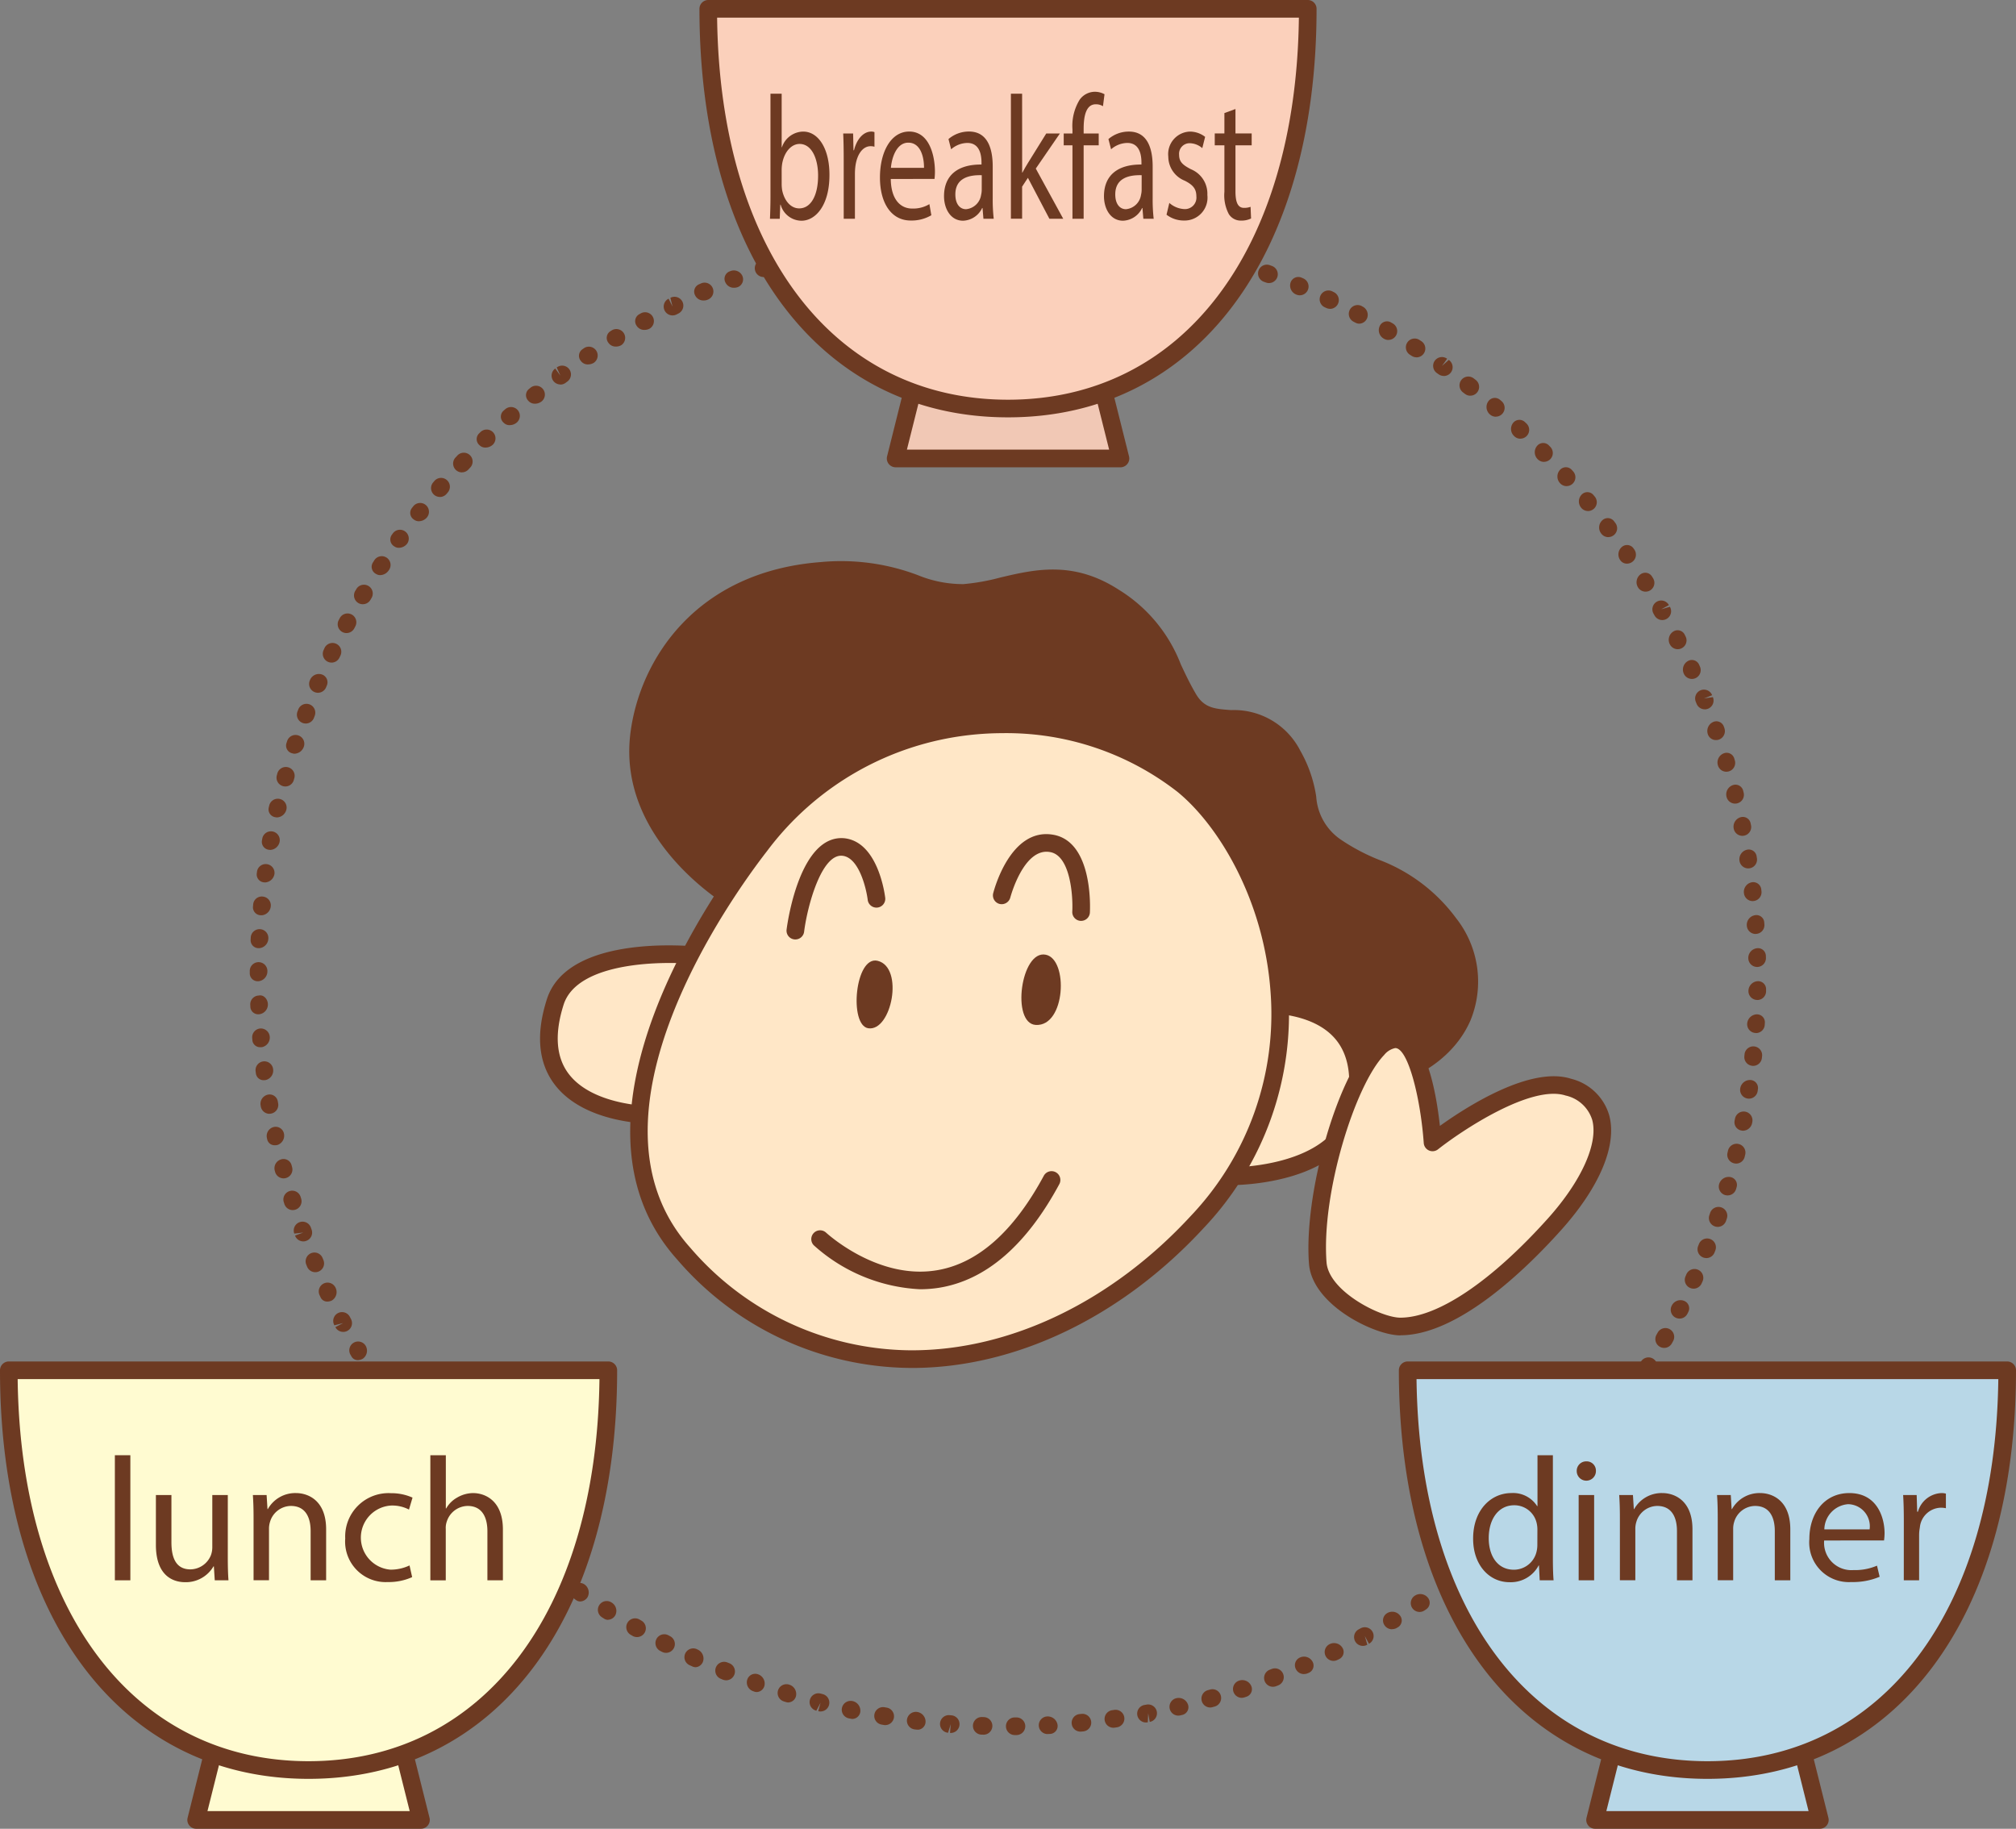<svg xmlns="http://www.w3.org/2000/svg" xmlns:xlink="http://www.w3.org/1999/xlink" width="152.708" height="138.519" viewBox="0 0 152.708 138.519"><rect x="0" y="0" width="152.708" height="138.519" fill="#808080" stroke="none"/><defs><clipPath id="a"><rect width="152.708" height="138.519" fill="none"/></clipPath></defs><g transform="translate(0 0.001)"><g transform="translate(0 -0.001)" clip-path="url(#a)"><path d="M36.325,50.892s-8.3-4.825-7.276-12.643c.788-6,5.3-11.655,13.794-12.312,6-.464,7.463,1.834,10.794,1.667s6.875-2.565,11.333.3c3.86,2.482,3.878,4.663,5.676,7.708s5.2-.287,7.9,4.282c1.8,3.044.454,4.966,3.331,6.981S87.308,48.6,90.4,52.644c3.222,4.214,1.774,11.244-7.908,12.326" transform="translate(19.369 17.305)" fill="#6d3a22"/><path d="M82.755,65.9a.668.668,0,0,1-.073-1.332c4.269-.477,7.246-2.208,8.382-4.873a6.414,6.414,0,0,0-.931-6.383,11.625,11.625,0,0,0-5.36-4.025,16.712,16.712,0,0,1-3.014-1.6,5.54,5.54,0,0,1-2.47-4.14A8.81,8.81,0,0,0,78.236,40.5a4.36,4.36,0,0,0-4.182-2.415c-1.278-.092-2.73-.194-3.715-1.866-.5-.853-.863-1.62-1.212-2.363a10.106,10.106,0,0,0-4.25-5.122c-2.949-1.9-5.465-1.3-7.9-.729a16.815,16.815,0,0,1-3.036.529,9.909,9.909,0,0,1-3.917-.738,15.2,15.2,0,0,0-6.859-.931c-8.673.673-12.5,6.5-13.183,11.735-.956,7.276,6.87,11.934,6.951,11.979a.668.668,0,0,1-.673,1.155c-.354-.205-8.676-5.143-7.6-13.307.721-5.489,4.925-12.159,14.4-12.89a16.419,16.419,0,0,1,7.391,1,9.016,9.016,0,0,0,3.421.669,16.161,16.161,0,0,0,2.8-.5c2.582-.609,5.507-1.3,8.933.9a11.476,11.476,0,0,1,4.738,5.677c.335.716.681,1.454,1.151,2.253.629,1.066,1.437,1.123,2.66,1.212a5.639,5.639,0,0,1,5.237,3.069A10.01,10.01,0,0,1,80.6,43.3a4.279,4.279,0,0,0,1.926,3.3,15.213,15.213,0,0,0,2.787,1.47,12.925,12.925,0,0,1,5.882,4.437,7.755,7.755,0,0,1,1.1,7.72c-.773,1.811-3.029,4.955-9.462,5.674a.568.568,0,0,1-.075.005" transform="translate(19.101 17.038)" fill="#6d3a22"/><path d="M57.01,45.644s9.9-1.3,8.568,7.354c-.908,5.916-10,5.624-10,5.624" transform="translate(37.169 30.481)" fill="#ffe7c7"/><path d="M56.1,59.562c-.149,0-.244,0-.277-.005a.667.667,0,0,1-.646-.688c.012-.37.3-.741.689-.646.08,0,8.511.2,9.319-5.058.33-2.139-.05-3.785-1.128-4.89-2.2-2.255-6.648-1.706-6.694-1.7a.667.667,0,0,1-.174-1.323c.207-.032,5.145-.642,7.818,2.089,1.39,1.42,1.894,3.448,1.5,6.026-.9,5.888-8.788,6.195-10.4,6.195" transform="translate(36.902 30.212)" fill="#6d3a22"/><path d="M36.247,43.412s-9.394-1.043-10.85,3.513c-2.847,8.9,7.812,8.576,7.812,8.576" transform="translate(16.662 28.966)" fill="#ffe7c7"/><path d="M33.314,56.439c-.985,0-5.56-.159-7.708-3.009-1.227-1.63-1.422-3.8-.576-6.44,1.6-5.018,11.154-4.015,11.558-3.972a.667.667,0,0,1,.591.736.675.675,0,0,1-.736.591c-2.465-.265-9.085-.252-10.143,3.052-.7,2.2-.579,3.962.37,5.227,1.946,2.585,6.735,2.485,6.785,2.478a.644.644,0,0,1,.688.647.666.666,0,0,1-.647.686c-.02,0-.082,0-.182,0" transform="translate(16.394 28.698)" fill="#6d3a22"/><path d="M38.188,42.064C35.763,45.188,22.994,62.5,32.406,72.97c11.032,12.264,27.847,9.569,38.879-2.39S76.8,42.831,70.212,37.465c-7.97-6.493-22.983-7.052-32.024,4.6" transform="translate(19.389 21.987)" fill="#ffe7c7"/><path d="M49.939,81.892h-.15a23.5,23.5,0,0,1-17.622-8.209c-9.657-10.742,3.1-28.34,5.752-31.761a23.542,23.542,0,0,1,16.221-9.294,22.845,22.845,0,0,1,16.751,4.584c4.129,3.363,7.091,9.681,7.548,16.1a23.5,23.5,0,0,1-6.4,17.99c-6.216,6.737-14.261,10.592-22.095,10.592m6.907-48.082a22.626,22.626,0,0,0-2.555.144A22.245,22.245,0,0,0,38.973,42.74c-2.542,3.273-14.762,20.1-5.814,30.05A22.2,22.2,0,0,0,49.8,80.557h.142c7.463,0,15.149-3.7,21.114-10.163a22.2,22.2,0,0,0,6.054-16.988c-.491-6.9-3.9-12.583-7.059-15.156a21.1,21.1,0,0,0-13.2-4.439m-18.4,8.521h0Z" transform="translate(19.131 21.721)" fill="#6d3a22"/><path d="M45.061,62.1a12.955,12.955,0,0,1-8.039-3.329.668.668,0,0,1,.916-.971c.04.035,3.887,3.6,8.376,2.867,3.1-.5,5.839-2.912,8.13-7.161a.668.668,0,0,1,1.175.636c-2.5,4.636-5.564,7.274-9.1,7.845a9.316,9.316,0,0,1-1.457.113" transform="translate(24.621 35.553)" fill="#6d3a22"/><path d="M36.369,45.718a.732.732,0,0,1-.085-.007.665.665,0,0,1-.577-.746c.093-.743,1.058-7.2,4.361-6.916,2.6.264,3.092,4.361,3.112,4.532a.668.668,0,0,1-1.327.15c-.1-.829-.651-3.226-1.919-3.353-1.58-.164-2.655,3.8-2.9,5.754a.667.667,0,0,1-.661.584" transform="translate(23.876 25.442)" fill="#6d3a22"/><path d="M51.748,44.432H51.71a.669.669,0,0,1-.629-.7c.062-1.086-.117-4.247-1.682-4.511-2-.365-3,3.4-3.012,3.443a.677.677,0,0,1-.811.486.669.669,0,0,1-.486-.809c.052-.2,1.287-4.985,4.531-4.436,3.069.517,2.805,5.684,2.794,5.9a.667.667,0,0,1-.666.627" transform="translate(30.142 25.319)" fill="#6d3a22"/><path d="M40.485,43.621c-1.724-.436-2.2,4.893-.714,5.108,1.761.252,2.723-4.6.714-5.108" transform="translate(26.003 29.157)" fill="#6d3a22"/><path d="M48.206,43.34c-1.884-.38-2.637,5.213-.751,5.32,2.258.125,2.483-4.973.751-5.32" transform="translate(31.006 28.974)" fill="#6d3a22"/><path d="M68.524,54.983s-.541-7.725-2.782-7.812c-2.707-.105-6.395,10.634-5.911,16.95.209,2.718,4.587,4.81,6.255,4.81,3.918,0,8.678-4.4,11.677-7.738,3.753-4.185,5.35-9,1.048-10.395-3.529-1.145-10.286,4.185-10.286,4.185" transform="translate(39.986 31.548)" fill="#ffe7c7"/><path d="M66.352,69.867c-1.939,0-6.678-2.291-6.919-5.427-.4-5.218,2.074-13.973,4.728-16.728a2.479,2.479,0,0,1,1.874-.94c2.221.085,3.032,4.634,3.314,7.229,2.094-1.5,6.882-4.551,9.934-3.571A4.005,4.005,0,0,1,82.175,53.2c.611,2.265-.721,5.437-3.65,8.7-2.667,2.974-7.795,7.96-12.174,7.96M65.97,48.105a1.453,1.453,0,0,0-.848.531c-2.2,2.286-4.759,10.468-4.359,15.7.169,2.2,4.114,4.19,5.589,4.19,2.819,0,6.894-2.739,11.181-7.516,2.545-2.837,3.83-5.7,3.354-7.465A2.719,2.719,0,0,0,78.871,51.7c-2.618-.848-7.865,2.655-9.667,4.077a.668.668,0,0,1-1.078-.477c-.239-3.373-1.176-7.158-2.143-7.194Z" transform="translate(39.72 31.28)" fill="#6d3a22"/><path d="M69.271,124.786a.668.668,0,0,1-.02-1.335l.187,0a.668.668,0,0,1,0,1.335h-.147l-.02,0m-2.335-.028-.02,0-.167-.005a.667.667,0,0,1,.02-1.333l.018,0,.167.005a.667.667,0,0,1-.018,1.333m4.836-.048a.667.667,0,0,1-.038-1.333.751.751,0,0,1,.789.622.6.6,0,0,1-.544.7l-.167.008-.04,0m-7.334-.083c-.02,0-.04,0-.06,0l.058-.666-.205.654a.669.669,0,0,1,.078-1.335l.185.015a.669.669,0,0,1-.057,1.335m9.829-.1a.667.667,0,0,1-.078-1.33l.187-.018a.667.667,0,0,1,.117,1.328l-.147.015a.639.639,0,0,1-.078,0m-12.322-.144c-.025,0-.05,0-.077,0l-.165-.02a.669.669,0,0,1-.584-.743.681.681,0,0,1,.743-.582.743.743,0,0,1,.666.749.609.609,0,0,1-.582.6m14.807-.149a.668.668,0,0,1-.1-1.328l.167-.025a.667.667,0,0,1,.2,1.32l-.164.025a.7.7,0,0,1-.1.008m-17.282-.2a.583.583,0,0,1-.118-.012l-.144-.025a.667.667,0,1,1,.194-1.32l.185.032a.668.668,0,0,1-.117,1.325m19.75-.2a.668.668,0,0,1-.135-1.322l.184-.032a.666.666,0,1,1,.234,1.312l-.117-.658-.027.686a.65.65,0,0,1-.139.013M57,123.566a.5.5,0,0,1-.128-.015l-.164-.032a.668.668,0,0,1-.514-.793.678.678,0,0,1,.791-.517.746.746,0,0,1,.6.809.619.619,0,0,1-.581.547m24.67-.252a.668.668,0,0,1-.137-1.322.748.748,0,0,1,.869.487.6.6,0,0,1-.412.778l-.184.043a.646.646,0,0,1-.137.013M54.574,123a.726.726,0,0,1-.177-.023l.177-.642-.319.606a.667.667,0,0,1,.314-1.3l.18.047a.667.667,0,0,1-.175,1.31m29.521-.3a.669.669,0,0,1-.2-1.308l.18-.05a.657.657,0,0,1,.819.466.669.669,0,0,1-.467.821l-.14.038a.626.626,0,0,1-.2.033m-31.949-.382a.6.6,0,0,1-.175-.025l-.162-.05a.667.667,0,1,1,.392-1.275.743.743,0,0,1,.524.856.627.627,0,0,1-.579.494m34.344-.349a.668.668,0,0,1-.2-1.305.743.743,0,0,1,.913.4.6.6,0,0,1-.34.813l-.174.058a.644.644,0,0,1-.2.032m-36.732-.437a.6.6,0,0,1-.19-.03l-.1-.037a.7.7,0,0,1-.442-.859.631.631,0,0,1,.811-.422.74.74,0,0,1,.494.873.628.628,0,0,1-.576.476m39.091-.4a.668.668,0,0,1-.254-1.285l.175-.068a.668.668,0,0,1,.469,1.252l-.135.053a.721.721,0,0,1-.255.048m-41.413-.491a.723.723,0,0,1-.255-.05l-.152-.063a.667.667,0,1,1,.5-1.237l.159.063a.669.669,0,0,1-.254,1.287m43.777-.471a.678.678,0,0,1-.627-.387.635.635,0,0,1,.307-.863.736.736,0,0,1,.956.3.6.6,0,0,1-.259.846l-.1.043a.684.684,0,0,1-.282.058M45.1,119.644a.545.545,0,0,1-.242-.057l-.164-.075a.667.667,0,1,1,.572-1.2.738.738,0,0,1,.4.916.646.646,0,0,1-.571.421m48.337-.481a.668.668,0,0,1-.3-1.267.745.745,0,0,1,.97.269.6.6,0,0,1-.23.856l-.149.072a.666.666,0,0,1-.294.07m-50.559-.609a.654.654,0,0,1-.31-.078l-.133-.068a.669.669,0,0,1,.591-1.2l.164.087a.669.669,0,0,1-.31,1.26m52.784-.527a.667.667,0,0,1-.335-1.245l.165-.09a.666.666,0,1,1,.629,1.175l-.315-.589.189.659a.655.655,0,0,1-.332.09m-54.988-.669a.663.663,0,0,1-.332-.087l-.14-.082a.668.668,0,0,1,.658-1.163l.15.087a.667.667,0,0,1-.335,1.245m57.194-.594a.668.668,0,0,1-.577-.31.637.637,0,0,1,.194-.9.743.743,0,0,1,.988.177.6.6,0,0,1-.145.874l-.092.053a.7.7,0,0,1-.367.1m-59.391-.706a.551.551,0,0,1-.3-.09l-.155-.1a.668.668,0,1,1,.731-1.118.735.735,0,0,1,.279.958.665.665,0,0,1-.552.345m61.472-.591a.669.669,0,0,1-.36-1.232.74.74,0,0,1,.988.152.6.6,0,0,1-.118.873l-.149.1a.666.666,0,0,1-.36.107m-63.571-.793a.556.556,0,0,1-.315-.1l-.075-.053a.7.7,0,0,1-.2-.95.634.634,0,0,1,.889-.2.746.746,0,0,1,.247.976.68.68,0,0,1-.544.325m65.629-.627a.669.669,0,0,1-.394-1.21.745.745,0,0,1,1,.1.6.6,0,0,1-.08.883l-.135.1a.651.651,0,0,1-.392.13m-67.6-.833a.66.66,0,0,1-.409-.144l-.115-.087a.667.667,0,1,1,.786-1.078l.149.113a.668.668,0,0,1-.411,1.195M104,112.537a.667.667,0,0,1-.421-1.185l.137-.112a.668.668,0,0,1,.829,1.048l-.124.1a.674.674,0,0,1-.422.15m-71.544-.883a.663.663,0,0,1-.432-.159l-.122-.105a.666.666,0,1,1,.851-1.025l.134.108a.669.669,0,0,1-.431,1.18m73.47-.711a.67.67,0,0,1-.442-1.17l.132-.113a.667.667,0,1,1,.871,1.01l-.436-.5.317.607a.663.663,0,0,1-.442.17m-75.359-.935a.674.674,0,0,1-.452-.175l.452-.491-.571.382a.668.668,0,0,1,.9-.991l.127.117a.667.667,0,0,1-.452,1.158m77.225-.776a.658.658,0,0,1-.474-1.118.747.747,0,0,1,1-.042.6.6,0,0,1,.048.883l-.085.082a.712.712,0,0,1-.491.2m-79.037-.948a.662.662,0,0,1-.471-.194l.471-.474-.584.36a.668.668,0,0,1,.933-.956l.123.123a.671.671,0,0,1,0,.946.663.663,0,0,1-.472.194m80.8-.781a.669.669,0,0,1-.472-1.143.732.732,0,0,1,.995-.08.61.61,0,0,1,.08.891l-.13.137a.671.671,0,0,1-.472.2m-82.54-1.02a.66.66,0,0,1-.491-.219l.491-.452-.6.335a.668.668,0,0,1,.973-.915l.118.128a.667.667,0,0,1-.04.943.658.658,0,0,1-.452.179m84.242-.816a.669.669,0,0,1-.5-1.116.746.746,0,0,1,.995-.117.606.606,0,0,1,.117.878l-.118.134a.665.665,0,0,1-.5.222m-85.986-1.1a.545.545,0,0,1-.421-.2l-.107-.125a.668.668,0,1,1,1.018-.864.7.7,0,0,1-.491,1.193m87.6-.813a.669.669,0,0,1-.514-1.095.74.74,0,0,1,.988-.165.6.6,0,0,1,.154.876l-.112.14a.67.67,0,0,1-.516.244M23.7,102.621a.54.54,0,0,1-.436-.22l-.105-.137a.667.667,0,1,1,1.061-.808.7.7,0,0,1-.521,1.165m90.714-.9a.6.6,0,0,1-.362-.115.621.621,0,0,1-.182-.883l.1-.142a.668.668,0,1,1,1.078.788l-.04.052a.752.752,0,0,1-.6.3m-92.1-1.076a.669.669,0,0,1-.549-.285l-.092-.132a.668.668,0,0,1,1.088-.776l.1.145a.667.667,0,0,1-.167.928.655.655,0,0,1-.38.12m93.549-.911a.687.687,0,0,1-.365-.11.669.669,0,0,1-.192-.925l.1-.147a.667.667,0,1,1,1.1.748l-.552-.374.466.5a.673.673,0,0,1-.559.305M20.918,98.57a.667.667,0,0,1-.564-.307l.562-.359-.651.22a.668.668,0,0,1,1.123-.723l.092.144a.667.667,0,0,1-.562,1.025m96.3-.941a.687.687,0,0,1-.337-.092.669.669,0,0,1-.24-.915l.1-.159a.668.668,0,0,1,1.135.7l-.077.127a.667.667,0,0,1-.577.334M19.522,96.388a.543.543,0,0,1-.482-.28l-.088-.154a.668.668,0,0,1,1.163-.656.744.744,0,0,1-.207.978.8.8,0,0,1-.385.112m98.951-.926a.67.67,0,0,1-.584-.991l.082-.144a.667.667,0,1,1,1.17.639l-.082.149a.664.664,0,0,1-.586.347M18.413,94.248a.663.663,0,0,1-.592-.36l.592-.307-.666.169a.668.668,0,1,1,1.178-.629l.08.154a.665.665,0,0,1-.592.975M119.638,93.24a.7.7,0,0,1-.305-.073.671.671,0,0,1-.287-.9.739.739,0,0,1,.925-.375.607.607,0,0,1,.344.824l-.082.165a.666.666,0,0,1-.594.36M17.214,91.952a.547.547,0,0,1-.514-.325l-.07-.15a.668.668,0,1,1,1.21-.566.742.742,0,0,1-.287.961.8.8,0,0,1-.339.08m103.49-.978a.677.677,0,0,1-.259-.053.667.667,0,0,1-.355-.874l.073-.169a.668.668,0,1,1,1.218.549l-.062.137a.669.669,0,0,1-.616.411M16.3,89.727a.67.67,0,0,1-.619-.417l-.06-.149a.666.666,0,1,1,1.23-.514l.067.162a.666.666,0,0,1-.367.868.633.633,0,0,1-.25.05m105.369-1.07a.731.731,0,0,1-.235-.043.669.669,0,0,1-.39-.859l.065-.165a.667.667,0,0,1,1.243.484l-.058.149a.67.67,0,0,1-.624.436M15.394,87.394a.671.671,0,0,1-.629-.441l.629-.229-.683.08a.668.668,0,0,1,1.25-.472l.06.167a.665.665,0,0,1-.4.853.626.626,0,0,1-.225.042m107.135-1.1a.67.67,0,0,1-.634-.881l.055-.162a.668.668,0,1,1,1.263.434l-.052.154a.668.668,0,0,1-.632.456M14.593,85.023a.666.666,0,0,1-.639-.476l-.045-.144a.668.668,0,0,1,1.268-.417l.055.175a.669.669,0,0,1-.446.833.787.787,0,0,1-.194.028M123.281,83.91a.827.827,0,0,1-.19-.025.672.672,0,0,1-.451-.833.752.752,0,0,1,.851-.531.6.6,0,0,1,.477.748l-.048.165a.663.663,0,0,1-.639.476M13.9,82.62a.667.667,0,0,1-.644-.494l-.023-.085a.7.7,0,0,1,.461-.854.627.627,0,0,1,.808.427l.043.162a.668.668,0,0,1-.469.819.636.636,0,0,1-.175.025M123.927,81.5a.7.7,0,0,1-.154-.02.663.663,0,0,1-.5-.8l.04-.17a.667.667,0,0,1,1.3.317l-.038.157a.667.667,0,0,1-.649.517M13.248,80.11a.567.567,0,0,1-.589-.442l-.023-.108a.7.7,0,0,1,.5-.826.639.639,0,0,1,.788.481.742.742,0,0,1-.487.874.756.756,0,0,1-.19.022m111.212-1.1a.524.524,0,0,1-.113-.012.634.634,0,0,1-.537-.739l.032-.165a.668.668,0,0,1,1.312.252l-.015.083a.718.718,0,0,1-.678.581M12.829,77.73a.668.668,0,0,1-.656-.554L12.16,77.1a.711.711,0,0,1,.534-.818.629.629,0,0,1,.764.494l.03.165a.668.668,0,0,1-.542.774.556.556,0,0,1-.117.012m112.066-1.145a.534.534,0,0,1-.1-.008.665.665,0,0,1-.559-.758.748.748,0,0,1,.771-.646.6.6,0,0,1,.572.678l-.023.167a.669.669,0,0,1-.659.567m-112.473-1.4a.583.583,0,0,1-.622-.506l-.023-.175a.668.668,0,1,1,1.327-.155.738.738,0,0,1-.566.826.672.672,0,0,1-.115.01M125.214,74.1a.343.343,0,0,1-.07-.007.664.664,0,0,1-.594-.731l.017-.165a.668.668,0,0,1,1.328.137l-.018.165a.666.666,0,0,1-.663.6M12.171,72.684a.587.587,0,0,1-.637-.526l-.013-.175a.667.667,0,0,1,.616-.716.68.68,0,0,1,.714.616.741.741,0,0,1-.6.8.565.565,0,0,1-.075,0m113.252-1.075-.038,0a.665.665,0,0,1-.627-.7.757.757,0,0,1,.709-.711.6.6,0,0,1,.632.624l-.01.164a.668.668,0,0,1-.666.631M12.035,70.189a.593.593,0,0,1-.652-.557l-.008-.175a.667.667,0,0,1,.647-.686c.37-.082.678.279.688.647a.745.745,0,0,1-.639.769l-.035,0m113.491-1.08h-.01a.67.67,0,0,1-.658-.679.746.746,0,0,1,.669-.741h.008a.6.6,0,0,1,.659.6l0,.165a.667.667,0,0,1-.666.659M12,67.686H12a.6.6,0,0,1-.663-.584l0-.175a.668.668,0,1,1,1.335.017.746.746,0,0,1-.669.743m113.514-1.08a.669.669,0,0,1-.668-.647.738.738,0,0,1,.644-.769.594.594,0,0,1,.686.561l.005.169a.669.669,0,0,1-.649.686l-.018,0M12.066,65.183H12.04a.6.6,0,0,1-.637-.614l.008-.175a.668.668,0,1,1,1.333.078.75.75,0,0,1-.678.711M125.4,64.108a.669.669,0,0,1-.664-.619.742.742,0,0,1,.611-.8.592.592,0,0,1,.708.532l.013.167a.667.667,0,0,1-.617.714c-.017,0-.033,0-.05,0M12.24,62.691l-.047,0a.606.606,0,0,1-.614-.644l.017-.177a.651.651,0,0,1,.733-.594.667.667,0,0,1,.6.731.75.75,0,0,1-.684.686m112.937-1.075a.669.669,0,0,1-.664-.6.742.742,0,0,1,.576-.821.612.612,0,0,1,.733.507l.02.177a.667.667,0,0,1-.6.731c-.023,0-.047.005-.068.005M12.52,60.2a.565.565,0,0,1-.075,0,.6.6,0,0,1-.579-.666l.023-.177a.668.668,0,0,1,1.32.2.758.758,0,0,1-.689.646m112.321-1.061a.671.671,0,0,1-.659-.569.744.744,0,0,1,.544-.841.6.6,0,0,1,.749.471l.027.172a.667.667,0,0,1-.559.759c-.035,0-.068.008-.1.008m-111.929-1.4a.917.917,0,0,1-.1-.008.607.607,0,0,1-.556-.7l.033-.18a.668.668,0,0,1,1.31.26.761.761,0,0,1-.693.626M124.4,56.675a.67.67,0,0,1-.656-.544.745.745,0,0,1,.507-.861.6.6,0,0,1,.768.436l.037.175a.667.667,0,0,1-.531.781.638.638,0,0,1-.125.013M13.411,55.28a.478.478,0,0,1-.118-.013.6.6,0,0,1-.522-.719l.04-.169a.667.667,0,1,1,1.3.307.77.77,0,0,1-.7.594m110.436-1.046a.667.667,0,0,1-.647-.512.744.744,0,0,1,.466-.884.6.6,0,0,1,.788.4l.043.17a.665.665,0,0,1-.491.806.655.655,0,0,1-.159.02M14.03,52.934a.65.65,0,0,1-.175-.023.666.666,0,0,1-.467-.819l.043-.162a.668.668,0,0,1,1.288.352l-.045.162a.665.665,0,0,1-.644.491M123.188,51.82a.665.665,0,0,1-.639-.477.743.743,0,0,1,.424-.91.6.6,0,0,1,.806.365l.048.162a.668.668,0,0,1-.449.831.751.751,0,0,1-.19.028M14.738,50.455a.485.485,0,0,1-.167-.027.6.6,0,0,1-.459-.759l.055-.167a.667.667,0,1,1,1.267.417.777.777,0,0,1-.7.536M122.4,49.421a.644.644,0,0,1-.612-.431.749.749,0,0,1,.38-.93.6.6,0,0,1,.823.324l.045.129a.685.685,0,0,1-.4.868.666.666,0,0,1-.232.04M15.574,48.167a.636.636,0,0,1-.234-.043.666.666,0,0,1-.39-.859l.058-.155a.667.667,0,1,1,1.25.469l-.058.157a.669.669,0,0,1-.626.432m105.977-1.076a.667.667,0,0,1-.616-.411l-.068-.17a.667.667,0,1,1,1.243-.486l-.621.244.676-.1a.668.668,0,0,1-.357.874.7.7,0,0,1-.257.052M16.5,45.839a.671.671,0,0,1-.616-.928l.022-.052a.726.726,0,0,1,.893-.407.623.623,0,0,1,.385.814l-.068.164a.669.669,0,0,1-.616.409m104.076-1.048a.669.669,0,0,1-.609-.392.745.745,0,0,1,.3-.961.6.6,0,0,1,.848.259l.068.15a.67.67,0,0,1-.607.945M17.535,43.553a.667.667,0,0,1-.6-.958L17,42.45a.667.667,0,1,1,1.208.566l-.077.159a.662.662,0,0,1-.6.379m101.971-1.016a.665.665,0,0,1-.6-.377.742.742,0,0,1,.264-.961.6.6,0,0,1,.854.215c0,.005.08.159.082.165a.663.663,0,0,1-.309.889.629.629,0,0,1-.29.068m-100.84-1.22a.669.669,0,0,1-.587-.983l.078-.149a.667.667,0,0,1,1.178.626l-.078.15a.668.668,0,0,1-.591.355m99.669-.985a.669.669,0,0,1-.577-.332s-.087-.154-.09-.16a.667.667,0,1,1,1.17-.642l-.584.322.658-.194a.667.667,0,0,1-.239.913.677.677,0,0,1-.337.093M19.9,39.131a.663.663,0,0,1-.344-.093.67.67,0,0,1-.227-.918l.08-.133a.667.667,0,1,1,1.155.669l-.092.155a.666.666,0,0,1-.572.32m97.17-.951a.668.668,0,0,1-.569-.314.746.746,0,0,1,.172-.991.6.6,0,0,1,.874.145l.088.142a.667.667,0,0,1-.566,1.018M21.22,36.928a.582.582,0,0,1-.317-.09.607.607,0,0,1-.244-.858l.1-.157a.667.667,0,1,1,1.1.749.792.792,0,0,1-.646.355m94.438-.869a.6.6,0,0,1-.5-.262.741.741,0,0,1,.118-1,.6.6,0,0,1,.881.1l.05.072a.681.681,0,0,1-.549,1.09m-93.018-1.2a.585.585,0,0,1-.344-.105.606.606,0,0,1-.2-.868l.105-.145a.668.668,0,0,1,1.073.794.8.8,0,0,1-.632.324m91.612-.808a.665.665,0,0,1-.541-.274.738.738,0,0,1,.082-1,.6.6,0,0,1,.888.065l.108.144a.665.665,0,0,1-.145.931.651.651,0,0,1-.392.13m-90.1-1.2a.594.594,0,0,1-.367-.12.6.6,0,0,1-.167-.873l.108-.139a.667.667,0,1,1,1.045.831.807.807,0,0,1-.619.3m88.559-.773a.667.667,0,0,1-.517-.247.746.746,0,0,1,.04-1,.6.6,0,0,1,.884.027l.11.132a.668.668,0,0,1-.1.941.676.676,0,0,1-.421.15M25.735,31.005a.667.667,0,0,1-.506-1.1l.105-.123a.668.668,0,0,1,1.018.864l-.113.134a.668.668,0,0,1-.5.23m85.347-.823a.668.668,0,0,1-.506-.232.743.743,0,0,1,.005-1,.6.6,0,0,1,.879-.015l.125.139a.667.667,0,0,1-.068.941.656.656,0,0,1-.436.164M27.409,29.146a.66.66,0,0,1-.457-.182.669.669,0,0,1-.03-.945l.11-.115a.667.667,0,1,1,.981.9l-.118.128a.671.671,0,0,1-.486.21m81.963-.793a.668.668,0,0,1-.486-.21.743.743,0,0,1-.037-1,.6.6,0,0,1,.878-.053l.132.135a.668.668,0,0,1-.487,1.125m-80.18-1.08a.614.614,0,0,1-.452-.179.6.6,0,0,1-.043-.881l.128-.125a.668.668,0,0,1,.914.975.821.821,0,0,1-.547.21m78.395-.671a.663.663,0,0,1-.462-.187.739.739,0,0,1-.1-1,.607.607,0,0,1,.888-.088l.132.123a.667.667,0,0,1,.02.943.674.674,0,0,1-.482.205M31.03,25.568a.626.626,0,0,1-.477-.2.6.6,0,0,1-.008-.881l.137-.12a.667.667,0,1,1,.871,1.01.809.809,0,0,1-.522.189m74.692-.637a.67.67,0,0,1-.431-.159.745.745,0,0,1-.142-1,.6.6,0,0,1,.876-.132l.129.107a.67.67,0,0,1-.432,1.18m-72.781-.983a.633.633,0,0,1-.5-.215.6.6,0,0,1,.027-.884l.135-.112a.668.668,0,0,1,.839,1.04.813.813,0,0,1-.5.172m70.847-.606a.662.662,0,0,1-.409-.142l-.133-.1a.668.668,0,1,1,.821-1.053l.132.1a.667.667,0,0,1-.411,1.193m-68.921-.849a.668.668,0,0,1-.394-1.208l.392.539L34.59,21.2a.667.667,0,0,1,.819,1.053l-.15.112a.669.669,0,0,1-.392.13m66.915-.654a.668.668,0,0,1-.379-.118l-.144-.1a.667.667,0,1,1,.776-1.085l-.389.542.516-.452a.667.667,0,0,1-.38,1.217m-64.811-.876a.65.65,0,0,1-.554-.265.6.6,0,0,1,.11-.878l.142-.1a.668.668,0,0,1,.741,1.111.8.8,0,0,1-.439.128m62.745-.536a.664.664,0,0,1-.352-.1l-.157-.1a.667.667,0,1,1,.739-1.111l.122.08a.668.668,0,0,1-.352,1.235m-60.64-.818a.663.663,0,0,1-.572-.285.6.6,0,0,1,.144-.874l.142-.088a.668.668,0,0,1,.7,1.135.8.8,0,0,1-.417.113m58.511-.5a.674.674,0,0,1-.347-.1.738.738,0,0,1-.31-.951.609.609,0,0,1,.848-.284l.159.093a.668.668,0,0,1-.349,1.238m-56.343-.759a.674.674,0,0,1-.6-.312.6.6,0,0,1,.179-.863l.164-.092a.668.668,0,0,1,.629,1.178.788.788,0,0,1-.37.088m54.136-.471a.62.62,0,0,1-.287-.072l-.149-.078a.668.668,0,0,1,.621-1.183l.075.042a.7.7,0,0,1,.315.92.66.66,0,0,1-.576.372m-52.016-.626a.669.669,0,0,1-.3-1.268l.3.6-.165-.664a.667.667,0,0,1,.629,1.177c-.007.005-.162.083-.169.087a.687.687,0,0,1-.294.068m49.8-.5a.664.664,0,0,1-.274-.06l-.169-.078a.668.668,0,0,1,.582-1.2l.135.067a.667.667,0,0,1-.275,1.275m-47.437-.636a.692.692,0,0,1-.642-.364.6.6,0,0,1,.259-.849l.152-.068a.667.667,0,1,1,.549,1.215.756.756,0,0,1-.317.067m45.149-.392a.674.674,0,0,1-.27-.058.736.736,0,0,1-.432-.9.618.618,0,0,1,.8-.394l.17.073a.668.668,0,0,1-.272,1.278m-42.84-.571a.7.7,0,0,1-.658-.387.6.6,0,0,1,.284-.841l.088-.035a.709.709,0,0,1,.9.355.636.636,0,0,1-.325.853.789.789,0,0,1-.292.055m40.51-.355a.668.668,0,0,1-.232-.042l-.16-.058a.668.668,0,0,1,.469-1.252l.155.058a.667.667,0,0,1-.232,1.293m-38.28-.456a.668.668,0,0,1-.215-1.3l.157-.053a.659.659,0,0,1,.848.414.667.667,0,0,1-.416.848l-.16.055a.639.639,0,0,1-.214.037m35.909-.367a.72.72,0,0,1-.212-.033.74.74,0,0,1-.514-.858.607.607,0,0,1,.763-.464l.174.053a.668.668,0,0,1-.21,1.3m-33.387-.441a.716.716,0,0,1-.7-.459.6.6,0,0,1,.365-.8c.007,0,.174-.053.18-.055a.668.668,0,0,1,.352,1.288.709.709,0,0,1-.2.025m30.988-.275a.723.723,0,0,1-.175-.023l-.162-.045a.667.667,0,0,1,.352-1.287l.162.043a.668.668,0,0,1-.177,1.312m-28.713-.335a.668.668,0,0,1-.155-1.317l.145-.037a.668.668,0,0,1,.347,1.29l-.179.043a.645.645,0,0,1-.159.02m26.287-.27a.655.655,0,0,1-.159-.02.743.743,0,0,1-.576-.813.6.6,0,0,1,.708-.524l.184.04a.668.668,0,0,1-.157,1.317m-23.71-.305a.719.719,0,0,1-.714-.517.609.609,0,0,1,.444-.776l.184-.035a.667.667,0,0,1,.234,1.313.719.719,0,0,1-.147.015M78.9,12.156a.555.555,0,0,1-.117-.012l-.167-.028a.667.667,0,0,1,.235-1.313l.162.028a.668.668,0,0,1-.113,1.325m-18.931-.22a.667.667,0,0,1-.1-1.327l.1.659.048-.683a.667.667,0,1,1,.232,1.313l-.182.03c-.033,0-.067.007-.1.007m16.456-.167a.6.6,0,0,1-.078-.005.748.748,0,0,1-.668-.753.6.6,0,0,1,.659-.6l.1.013a.7.7,0,0,1,.614.749.639.639,0,0,1-.622.591m-13.813-.182A.735.735,0,0,1,61.866,11a.6.6,0,0,1,.5-.724l.184-.018a.667.667,0,1,1,.118,1.328c-.02,0-.04,0-.062,0m11.328-.1c-.02,0-.038,0-.06,0a.745.745,0,0,1-.689-.733.606.606,0,0,1,.641-.612l.167.015a.668.668,0,0,1-.058,1.333m-9-.1a.667.667,0,0,1-.038-1.333l.038.666.108-.676a.682.682,0,0,1,.723.606.668.668,0,0,1-.606.724l-.185.012-.04,0m6.5-.068-.02,0-.167-.007a.665.665,0,0,1-.647-.686.638.638,0,0,1,.686-.646l.093,0a.7.7,0,0,1,.679.693.632.632,0,0,1-.624.644m-3.835-.047a.744.744,0,0,1-.751-.658.6.6,0,0,1,.566-.674c.007,0,.179-.005.185-.005a.668.668,0,0,1,.579.335.67.67,0,0,1,.587-.349h.167a.668.668,0,0,1,0,1.337h-.167a.664.664,0,0,1-.579-.335.67.67,0,0,1-.587.349" transform="translate(7.582 6.635)" fill="#6d3a22"/><path d="M25.933,85.638H8.9L10.8,78.07H24.042Z" transform="translate(5.955 52.214)" fill="#fffbd1"/><path d="M26.2,86.573H9.173a.671.671,0,0,1-.527-.259.661.661,0,0,1-.122-.571l1.891-7.566a.669.669,0,0,1,.649-.507H24.311a.667.667,0,0,1,.646.507l1.892,7.566a.667.667,0,0,1-.122.571.676.676,0,0,1-.527.259M10.028,85.236H25.347l-1.559-6.23h-12.2Z" transform="translate(5.687 51.946)" fill="#6d3a22"/><path d="M45.811,62.195c0,16.721-7.641,30.277-22.7,30.277S.4,78.916.4,62.195Z" transform="translate(0.268 41.597)" fill="#fffbd1"/><path d="M23.375,93.409C9.175,93.409,0,81.262,0,62.464a.669.669,0,0,1,.668-.669H46.079a.669.669,0,0,1,.668.669c0,18.8-9.173,30.945-23.371,30.945M1.338,63.132c.212,17.606,8.815,28.94,22.036,28.94S45.2,80.738,45.408,63.132Z" transform="translate(0 41.329)" fill="#6d3a22"/><rect width="1.173" height="9.474" transform="translate(8.701 110.225)" fill="#6d3a22"/><path d="M12.522,72.553c0,.668.013,1.255.052,1.762h-1.04l-.067-1.055h-.027a2.429,2.429,0,0,1-2.136,1.2c-1.013,0-2.228-.561-2.228-2.83V67.857H8.252v3.575c0,1.228.374,2.056,1.442,2.056a1.7,1.7,0,0,0,1.547-1.068,1.716,1.716,0,0,0,.107-.6V67.857h1.175Z" transform="translate(4.733 45.383)" fill="#6d3a22"/><path d="M11.531,69.664c0-.668-.015-1.215-.053-1.749h1.041l.067,1.068h.025a2.379,2.379,0,0,1,2.136-1.215c.893,0,2.281.536,2.281,2.75v3.855H15.854V70.652c0-1.041-.387-1.909-1.5-1.909a1.669,1.669,0,0,0-1.574,1.2,1.732,1.732,0,0,0-.08.546v3.883H11.531Z" transform="translate(7.676 45.324)" fill="#6d3a22"/><path d="M20.74,74.129a4.324,4.324,0,0,1-1.854.374,3.069,3.069,0,0,1-3.216-3.3,3.283,3.283,0,0,1,3.469-3.431,3.93,3.93,0,0,1,1.629.335l-.269.906a2.738,2.738,0,0,0-1.36-.305,2.434,2.434,0,0,0-.04,4.856,3.338,3.338,0,0,0,1.442-.32Z" transform="translate(10.48 45.329)" fill="#6d3a22"/><path d="M19.534,66.05h1.173v4.028h.028a2.171,2.171,0,0,1,.839-.826,2.416,2.416,0,0,1,1.2-.334c.868,0,2.256.534,2.256,2.762v3.843H23.856v-3.71c0-1.041-.387-1.921-1.5-1.921a1.686,1.686,0,0,0-1.574,1.173,1.427,1.427,0,0,0-.08.561v3.9H19.534Z" transform="translate(13.064 44.175)" fill="#6d3a22"/><path d="M89.429,85.638H72.4l1.892-7.568H87.538Z" transform="translate(48.421 52.214)" fill="#b8d7e7"/><path d="M89.7,86.573H72.669a.676.676,0,0,1-.527-.259.666.666,0,0,1-.12-.571l1.891-7.566a.669.669,0,0,1,.649-.507H87.806a.669.669,0,0,1,.647.507l1.891,7.566a.661.661,0,0,1-.122.571.67.67,0,0,1-.526.259M73.523,85.236H88.842l-1.559-6.23h-12.2Z" transform="translate(48.154 51.946)" fill="#6d3a22"/><path d="M109.307,62.195c0,16.721-7.641,30.277-22.7,30.277S63.9,78.916,63.9,62.195Z" transform="translate(42.733 41.597)" fill="#b8d7e7"/><path d="M86.871,93.409c-14.2,0-23.375-12.147-23.375-30.945a.669.669,0,0,1,.668-.669h45.411a.669.669,0,0,1,.668.669c0,18.8-9.173,30.945-23.371,30.945M64.834,63.132c.212,17.606,8.815,28.94,22.036,28.94s21.821-11.335,22.033-28.94Z" transform="translate(42.465 41.329)" fill="#6d3a22"/><path d="M72.909,66.05v7.807c0,.574.013,1.227.053,1.667H71.91L71.855,74.4H71.83a2.39,2.39,0,0,1-2.2,1.268c-1.56,0-2.762-1.322-2.762-3.283-.013-2.148,1.322-3.469,2.9-3.469a2.155,2.155,0,0,1,1.947.988h.028V66.05Zm-1.173,5.644a2.163,2.163,0,0,0-.053-.494,1.731,1.731,0,0,0-1.7-1.36c-1.213,0-1.934,1.066-1.934,2.495,0,1.308.641,2.388,1.909,2.388a1.766,1.766,0,0,0,1.721-1.4,2.123,2.123,0,0,0,.053-.507Z" transform="translate(44.719 44.175)" fill="#6d3a22"/><path d="M73.023,67.065a.727.727,0,0,1-1.454,0,.717.717,0,0,1,.734-.736.7.7,0,0,1,.719.736m-1.307,1.814h1.173v6.458H71.716Z" transform="translate(47.865 44.361)" fill="#6d3a22"/><path d="M73.55,69.664c0-.668-.015-1.215-.053-1.749h1.041l.067,1.068h.025a2.379,2.379,0,0,1,2.136-1.215c.893,0,2.281.536,2.281,2.75v3.855H77.873V70.652c0-1.041-.387-1.909-1.5-1.909a1.669,1.669,0,0,0-1.574,1.2,1.733,1.733,0,0,0-.08.546v3.883H73.55Z" transform="translate(49.154 45.324)" fill="#6d3a22"/><path d="M77.991,69.664c0-.668-.013-1.215-.053-1.749h1.041l.065,1.068h.027a2.379,2.379,0,0,1,2.136-1.215c.893,0,2.281.536,2.281,2.75v3.855H82.314V70.652c0-1.041-.387-1.909-1.5-1.909a1.669,1.669,0,0,0-1.574,1.2,1.733,1.733,0,0,0-.08.546v3.883H77.991Z" transform="translate(52.124 45.324)" fill="#6d3a22"/><path d="M83.249,71.359A2.07,2.07,0,0,0,85.465,73.6a4.21,4.21,0,0,0,1.787-.335l.2.841a5.2,5.2,0,0,1-2.148.4,3,3,0,0,1-3.176-3.258c0-1.948,1.146-3.481,3.029-3.481,2.108,0,2.668,1.854,2.668,3.042a4.455,4.455,0,0,1-.04.547Zm3.443-.841a1.673,1.673,0,0,0-1.629-1.909,1.947,1.947,0,0,0-1.8,1.909Z" transform="translate(54.927 45.325)" fill="#6d3a22"/><path d="M86.438,69.931c0-.761-.013-1.415-.053-2.016h1.026l.04,1.268h.055a1.935,1.935,0,0,1,1.787-1.415,1.181,1.181,0,0,1,.332.042v1.106a1.739,1.739,0,0,0-.4-.04,1.645,1.645,0,0,0-1.574,1.507,3.13,3.13,0,0,0-.055.549v3.441h-1.16Z" transform="translate(57.773 45.324)" fill="#6d3a22"/><path d="M57.681,23.843H40.652l1.892-7.568H55.79Z" transform="translate(27.188 10.885)" fill="#f1c8b5"/><path d="M57.949,24.778H40.921a.675.675,0,0,1-.527-.259.666.666,0,0,1-.12-.571l1.891-7.566a.669.669,0,0,1,.649-.507H56.058a.669.669,0,0,1,.647.507L58.6,23.949a.661.661,0,0,1-.122.571.67.67,0,0,1-.526.259M41.775,23.441H57.094l-1.559-6.23h-12.2Z" transform="translate(26.921 10.617)" fill="#6d3a22"/><path d="M77.559.4c0,16.72-7.641,30.275-22.7,30.275S32.148,17.12,32.148.4Z" transform="translate(21.5 0.268)" fill="#fbd0bb"/><path d="M55.124,31.612c-14.2,0-23.375-12.147-23.375-30.943A.669.669,0,0,1,32.417,0H77.828a.668.668,0,0,1,.666.669c0,18.8-9.173,30.943-23.37,30.943M33.087,1.337c.212,17.6,8.815,28.939,22.036,28.939S76.943,18.941,77.155,1.337Z" transform="translate(21.233 0)" fill="#6d3a22"/><path d="M34.95,13.727c.018-.441.038-1.093.038-1.667V4.253h.848V8.31h.02a1.725,1.725,0,0,1,1.61-1.188c1.17,0,2,1.335,1.989,3.294,0,2.31-1.065,3.458-2.118,3.458a1.657,1.657,0,0,1-1.579-1.215h-.028l-.04,1.068Zm.886-2.588a3.151,3.151,0,0,0,.038.427c.167.813.664,1.373,1.288,1.373.9,0,1.433-1,1.433-2.482,0-1.295-.487-2.4-1.405-2.4-.584,0-1.13.547-1.307,1.444a3.228,3.228,0,0,0-.048.479Z" transform="translate(23.374 2.845)" fill="#6d3a22"/><path d="M38.312,8.135c0-.761-.01-1.415-.038-2.016h.751l.028,1.268h.04c.214-.868.729-1.415,1.307-1.415a.645.645,0,0,1,.242.042V7.12a.946.946,0,0,0-.29-.04c-.606,0-1.035.627-1.153,1.507a4.774,4.774,0,0,0-.037.549v3.441h-.849Z" transform="translate(25.597 3.994)" fill="#6d3a22"/><path d="M40.761,9.562c.02,1.587.761,2.241,1.619,2.241a2.377,2.377,0,0,0,1.307-.335l.147.841a2.939,2.939,0,0,1-1.569.4c-1.455,0-2.323-1.31-2.323-3.258s.839-3.481,2.214-3.481c1.54,0,1.951,1.854,1.951,3.042,0,.239-.02.427-.03.547Zm2.517-.841c.01-.748-.225-1.909-1.19-1.909-.868,0-1.248,1.095-1.317,1.909Z" transform="translate(26.713 3.994)" fill="#6d3a22"/><path d="M45.835,12.577l-.068-.814h-.028a1.668,1.668,0,0,1-1.445.961c-.955,0-1.444-.921-1.444-1.856,0-1.56,1.016-2.415,2.839-2.4V8.333c0-.534-.107-1.5-1.071-1.5a1.915,1.915,0,0,0-1.23.481l-.2-.774a2.367,2.367,0,0,1,1.55-.572c1.444,0,1.8,1.347,1.8,2.642v2.415a12.769,12.769,0,0,0,.077,1.549Zm-.127-3.3c-.938-.028-2,.2-2,1.454,0,.761.369,1.121.809,1.121a1.272,1.272,0,0,0,1.141-1.08,1.717,1.717,0,0,0,.048-.375Z" transform="translate(28.658 3.994)" fill="#6d3a22"/><path d="M46.737,10.231h.018c.117-.227.284-.507.421-.733l1.385-2.23h1.033L47.77,9.924l2.078,3.8H48.8l-1.627-3.1-.439.668v2.428h-.849V4.253h.849Z" transform="translate(30.689 2.845)" fill="#6d3a22"/><path d="M48.946,13.786V8.222h-.663V7.327h.663V7.02a3.794,3.794,0,0,1,.546-2.255,1.426,1.426,0,0,1,1.151-.6,1.536,1.536,0,0,1,.731.187l-.117.908a.994.994,0,0,0-.546-.147c-.733,0-.918.881-.918,1.867v.347h1.141v.894H49.793v5.564Z" transform="translate(32.291 2.786)" fill="#6d3a22"/><path d="M53.094,12.577l-.068-.814H53a1.668,1.668,0,0,1-1.445.961c-.955,0-1.443-.921-1.443-1.856,0-1.56,1.016-2.415,2.839-2.4V8.333c0-.534-.107-1.5-1.071-1.5a1.915,1.915,0,0,0-1.23.481l-.2-.774A2.367,2.367,0,0,1,52,5.972c1.444,0,1.8,1.347,1.8,2.642v2.415a12.77,12.77,0,0,0,.077,1.549Zm-.127-3.3c-.938-.028-2,.2-2,1.454,0,.761.369,1.121.809,1.121a1.272,1.272,0,0,0,1.141-1.08,1.716,1.716,0,0,0,.048-.375Z" transform="translate(33.512 3.994)" fill="#6d3a22"/><path d="M53.163,11.376a1.854,1.854,0,0,0,1.131.467.871.871,0,0,0,.918-.961c0-.561-.245-.866-.879-1.188a1.969,1.969,0,0,1-1.248-1.827,1.707,1.707,0,0,1,1.63-1.894,1.887,1.887,0,0,1,1.16.4l-.215.854a1.5,1.5,0,0,0-.965-.374.8.8,0,0,0-.791.879c0,.534.282.774.9,1.095a2,2,0,0,1,1.24,1.949,1.734,1.734,0,0,1-1.766,1.934,2.153,2.153,0,0,1-1.327-.441Z" transform="translate(35.411 3.994)" fill="#6d3a22"/><path d="M56.708,4.948V6.8h1.228V7.7H56.708v3.483c0,.8.167,1.253.644,1.253a1.383,1.383,0,0,0,.5-.08l.038.883a1.613,1.613,0,0,1-.759.16A1.057,1.057,0,0,1,56.2,12.9a3.059,3.059,0,0,1-.33-1.682V7.7h-.731V6.8h.731V5.255Z" transform="translate(36.876 3.309)" fill="#6d3a22"/></g></g></svg>